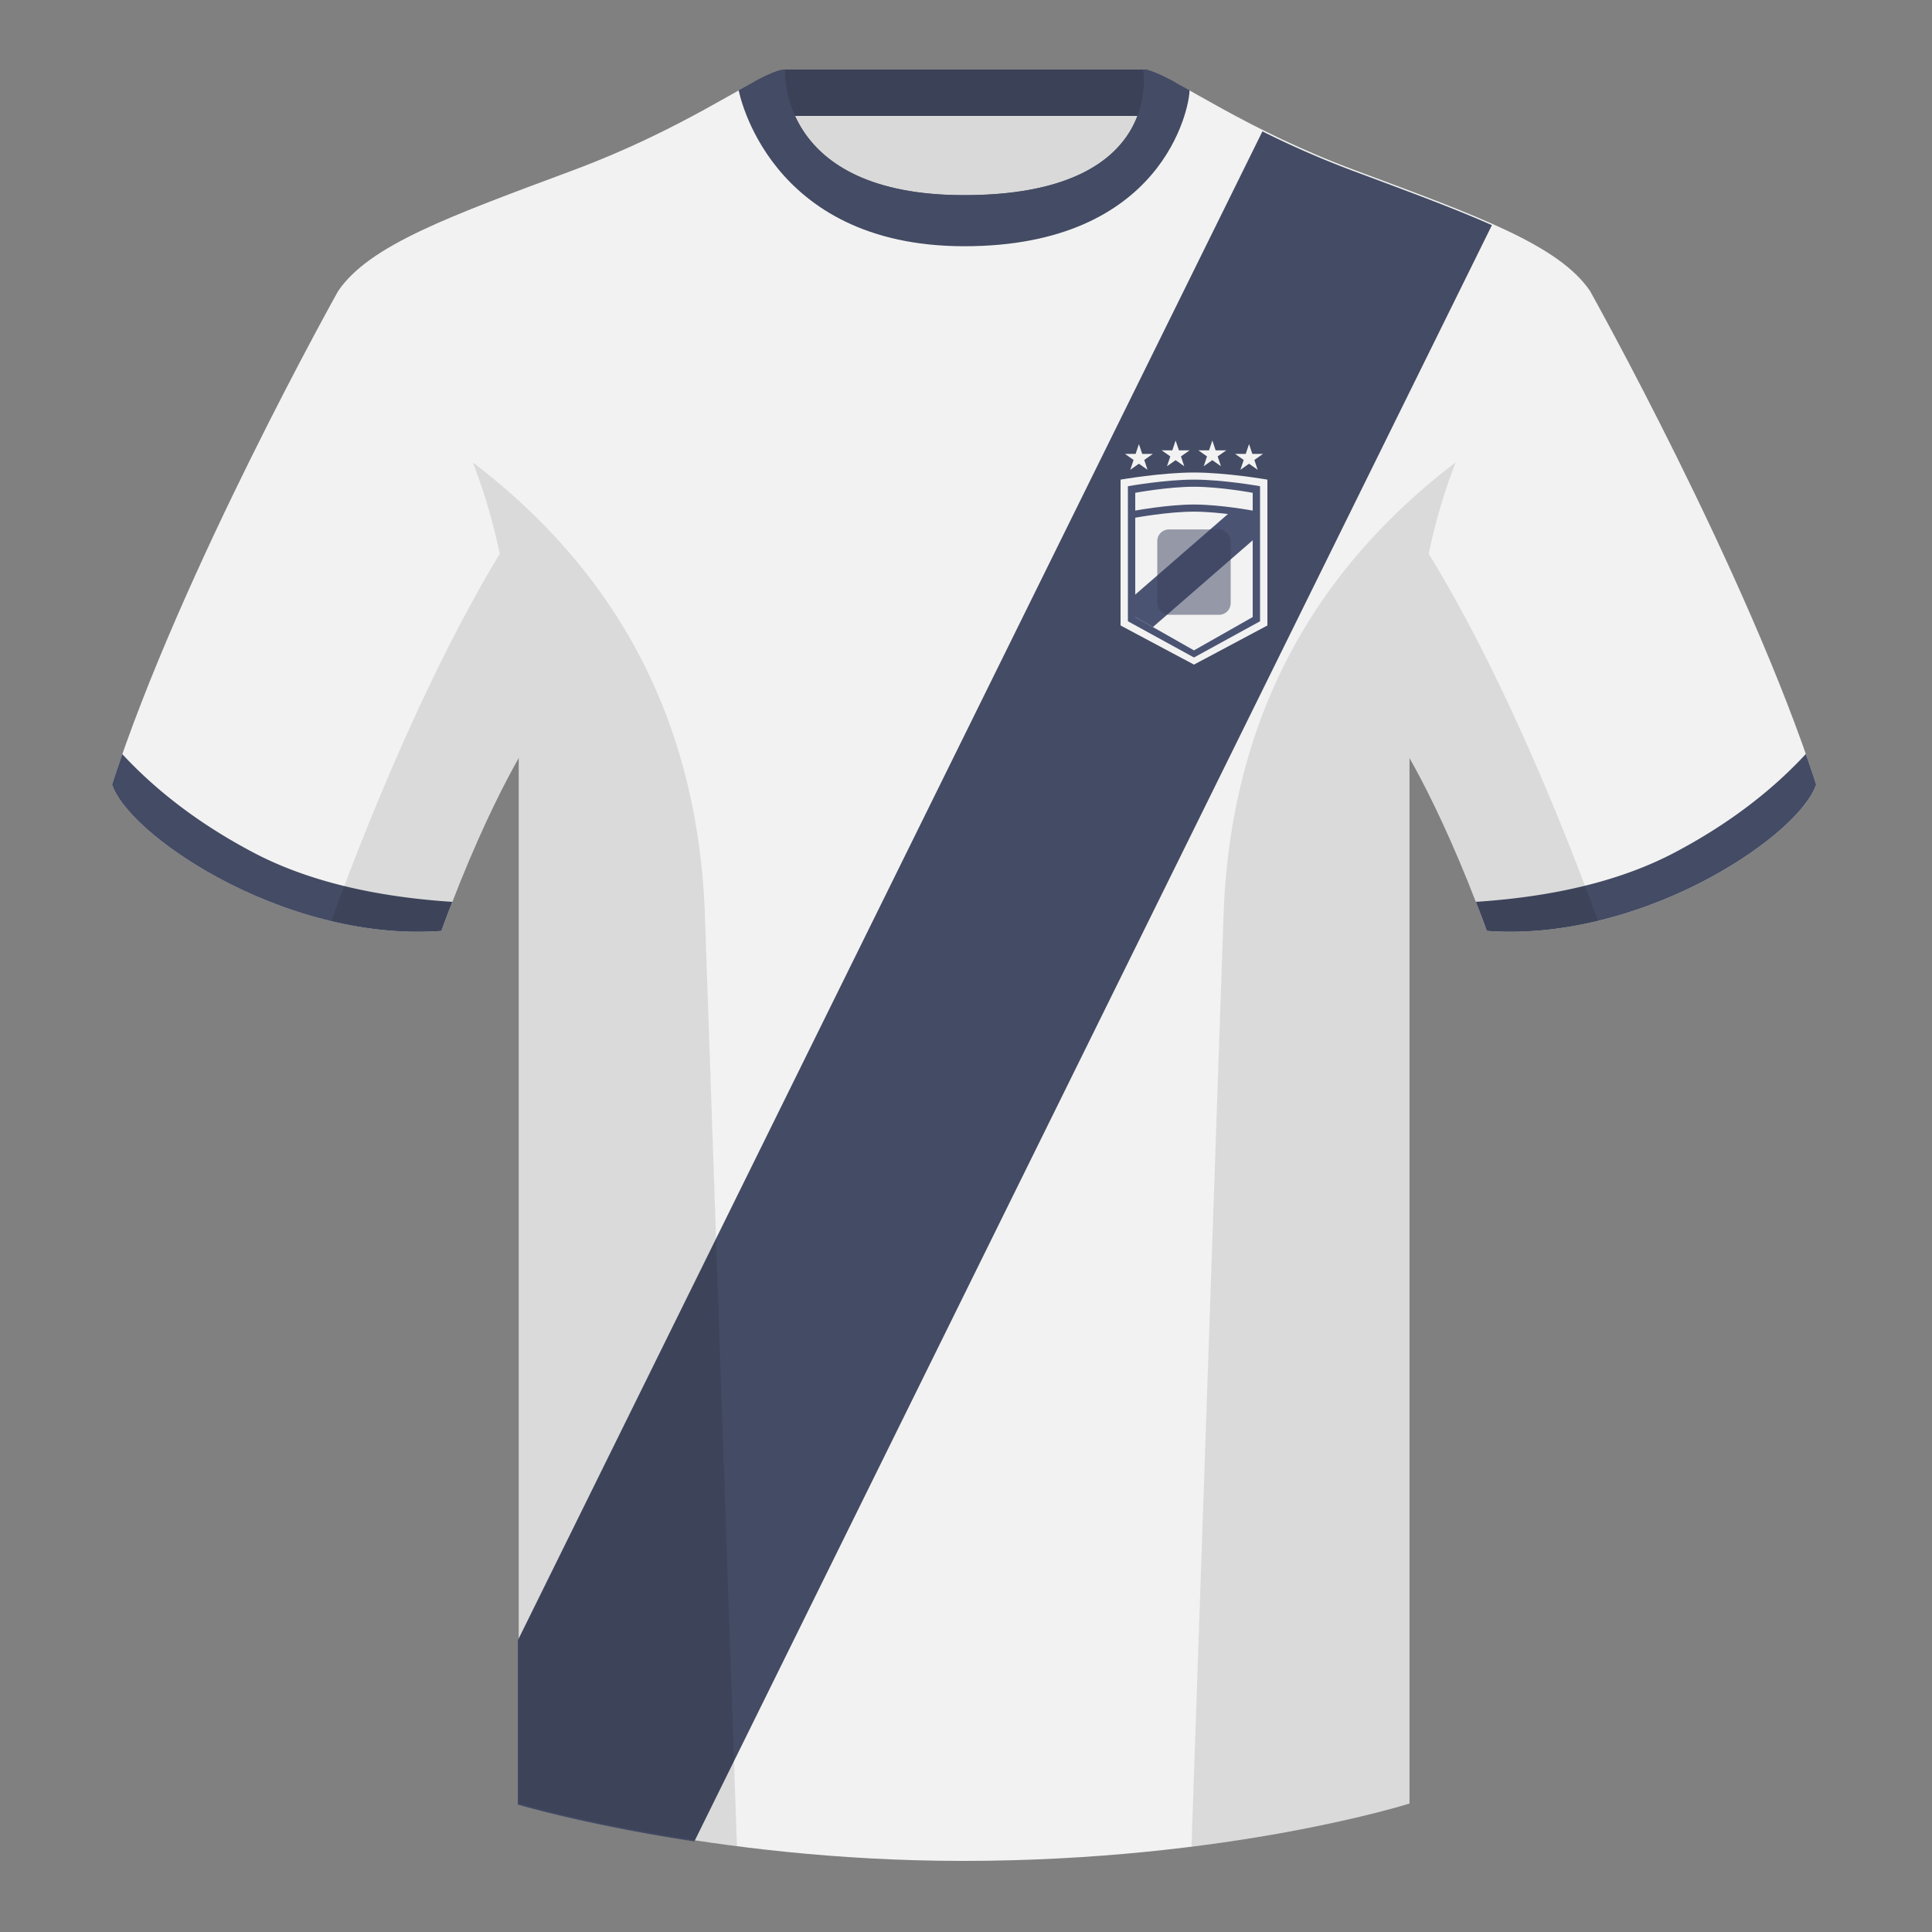 <?xml version="1.0" encoding="utf-8"?><svg width="500" height="500" viewBox="0 0 500 500" fill="none" xmlns="http://www.w3.org/2000/svg"><rect x="0" y="0" width="500" height="500" fill="#808080" stroke="none"/><path fill-rule="evenodd" clip-rule="evenodd" d="M203.003 109.223h93.644V21.928h-93.644v87.295z" fill="#D9D9D9"/><path fill-rule="evenodd" clip-rule="evenodd" d="M203 30h94V18h-94v12z" fill="#3B4156"/><path fill-rule="evenodd" clip-rule="evenodd" d="M87.547 75.258S46.785 148.06 29 203.03c4.445 13.375 45.208 40.86 85.232 37.885 13.34-36.4 24.46-52 24.46-52S141.655 93.83 87.547 75.26zm323.925 0s40.763 72.801 58.548 127.771c-4.445 13.375-45.208 40.86-85.232 37.885-13.34-36.4-24.46-52-24.46-52s-2.963-95.085 51.144-113.655z" fill="#F2F2F2"/><path fill-rule="evenodd" clip-rule="evenodd" d="M249.513 57.706c-50.081 0-47.798-39.47-48.742-39.14-7.516 2.618-24.133 14.936-52.439 25.495-31.873 11.885-52.626 19.315-60.782 31.2 11.115 8.915 46.694 28.97 46.694 120.345v271.14s49.658 14.855 114.885 14.855c68.929 0 115.649-14.855 115.649-14.855v-271.14c0-91.375 35.579-111.43 46.699-120.345-8.157-11.885-28.91-19.315-60.783-31.2-28.359-10.577-44.981-22.92-52.478-25.509-.927-.32 4.178 39.154-48.703 39.154z" fill="#F2F2F2"/><path d="M134 424.546L326.713 34a243.94 243.94 0 0023.737 10.335l3.119 1.162c12.752 4.751 23.632 8.804 32.536 12.772L179.701 476.56c-28.062-4.263-45.701-9.54-45.701-9.54v-42.474z" fill="#444B64"/><path fill-rule="evenodd" clip-rule="evenodd" d="M467.35 195.13a337.992 337.992 0 012.668 7.899c-4.445 13.375-45.208 40.86-85.232 37.885a423.236 423.236 0 00-2.836-7.519c20.795-1.358 37.993-5.637 51.595-12.837 13.428-7.109 24.696-15.585 33.805-25.428zm-435.695.04c9.103 9.827 20.36 18.291 33.772 25.391 13.611 7.206 30.824 11.486 51.639 12.841a423.042 423.042 0 00-2.834 7.516c-40.024 2.975-80.787-24.51-85.232-37.885a339.518 339.518 0 012.655-7.863zM195.09 21.211c3.689-1.981 6.365-3.181 8.086-3.181 0 0-2.185 32.495 46.335 32.495 52.217 0 46.335-32.495 46.335-32.495 1.785 0 4.598 1.29 8.505 3.405-7.175 24.48-25.349 36.721-54.523 36.721-29.264 0-47.51-12.315-54.738-36.945z" fill="#444B64"/><path fill-rule="evenodd" clip-rule="evenodd" d="M307.852 23.345C302.08 20.105 298.124 18 295.844 18c0 0 5.882 32.495-46.335 32.495-48.52 0-46.335-32.495-46.335-32.495-2.28 0-6.236 2.105-12.003 5.345 0 0 7.368 40.38 58.403 40.38 51.478 0 58.278-35.895 58.278-40.38z" fill="#444B64"/><path fill-rule="evenodd" clip-rule="evenodd" d="M413.584 238.323c-9.287 2.238-19.064 3.316-28.797 2.592-8.198-22.369-15.558-36.882-20.013-44.748v270.577s-21.102 6.71-55.866 11.111l-.544-.06c1.88-54.795 5.722-166.47 8.276-240.705 2.055-59.755 31.085-95.29 60.099-117.44-2.675 6.781-5.072 14.606-6.999 23.667 7.354 11.852 24.435 42.069 43.83 94.965l.014.041zM190.717 477.795c-34.248-4.401-56.476-11.051-56.476-11.051V196.172c-4.456 7.867-11.814 22.379-20.01 44.743-9.633.717-19.309-.332-28.51-2.523a.557.557 0 01.02-.097c19.376-52.848 36.305-83.066 43.609-94.944-1.929-9.075-4.328-16.912-7.006-23.701 29.014 22.15 58.043 57.685 60.099 117.44 2.554 74.235 6.395 185.91 8.276 240.705h-.002z" fill="#000" fill-opacity=".1"/><path d="M290 124.126s10.593-1.841 19-1.841 19 1.841 19 1.841v37.746l-19 10.127-19-10.127v-37.746z" fill="#F2F2F2"/><path d="M291.9 125.831s9.534-1.705 17.1-1.705c7.566 0 17.1 1.705 17.1 1.705v34.95l-17.1 9.377-17.1-9.377v-34.95z" fill="#4A5372"/><path d="M293.8 127.536s8.474-1.568 15.2-1.568c6.725 0 15.2 1.568 15.2 1.568v32.154l-15.2 8.627-15.2-8.627v-32.154z" fill="#F2F2F2"/><path d="M298.367 162.283l-4.567-2.592v-5.806l24.7-21.473 5.7.921v6.492l-25.833 22.458z" fill="#4A5372"/><path d="M309 130.572c-6.726 0-15.2 1.568-15.2 1.568v1.842s8.474-1.569 15.2-1.569c6.725 0 15.2 1.569 15.2 1.569v-1.842s-8.475-1.568-15.2-1.568z" fill="#4A5372"/><rect opacity=".5" x="299.5" y="137.015" width="19" height="22.095" rx="3" fill="#38405D"/><path d="M304.25 114l.853 2.545h2.761l-2.233 1.572.853 2.545-2.234-1.573-2.233 1.573.853-2.545-2.234-1.572h2.761l.853-2.545zm9.5 0l.853 2.545h2.761l-2.233 1.572.853 2.545-2.234-1.573-2.233 1.573.853-2.545-2.234-1.572h2.761l.853-2.545zm9.5.921l.853 2.544h2.761l-2.233 1.573.853 2.544-2.234-1.572-2.233 1.572.853-2.544-2.234-1.573h2.761l.853-2.544zm-28.5 0l.853 2.544h2.761l-2.233 1.573.853 2.544-2.234-1.572-2.233 1.572.853-2.544-2.234-1.573h2.761l.853-2.544z" fill="#F2F2F2"/></svg>